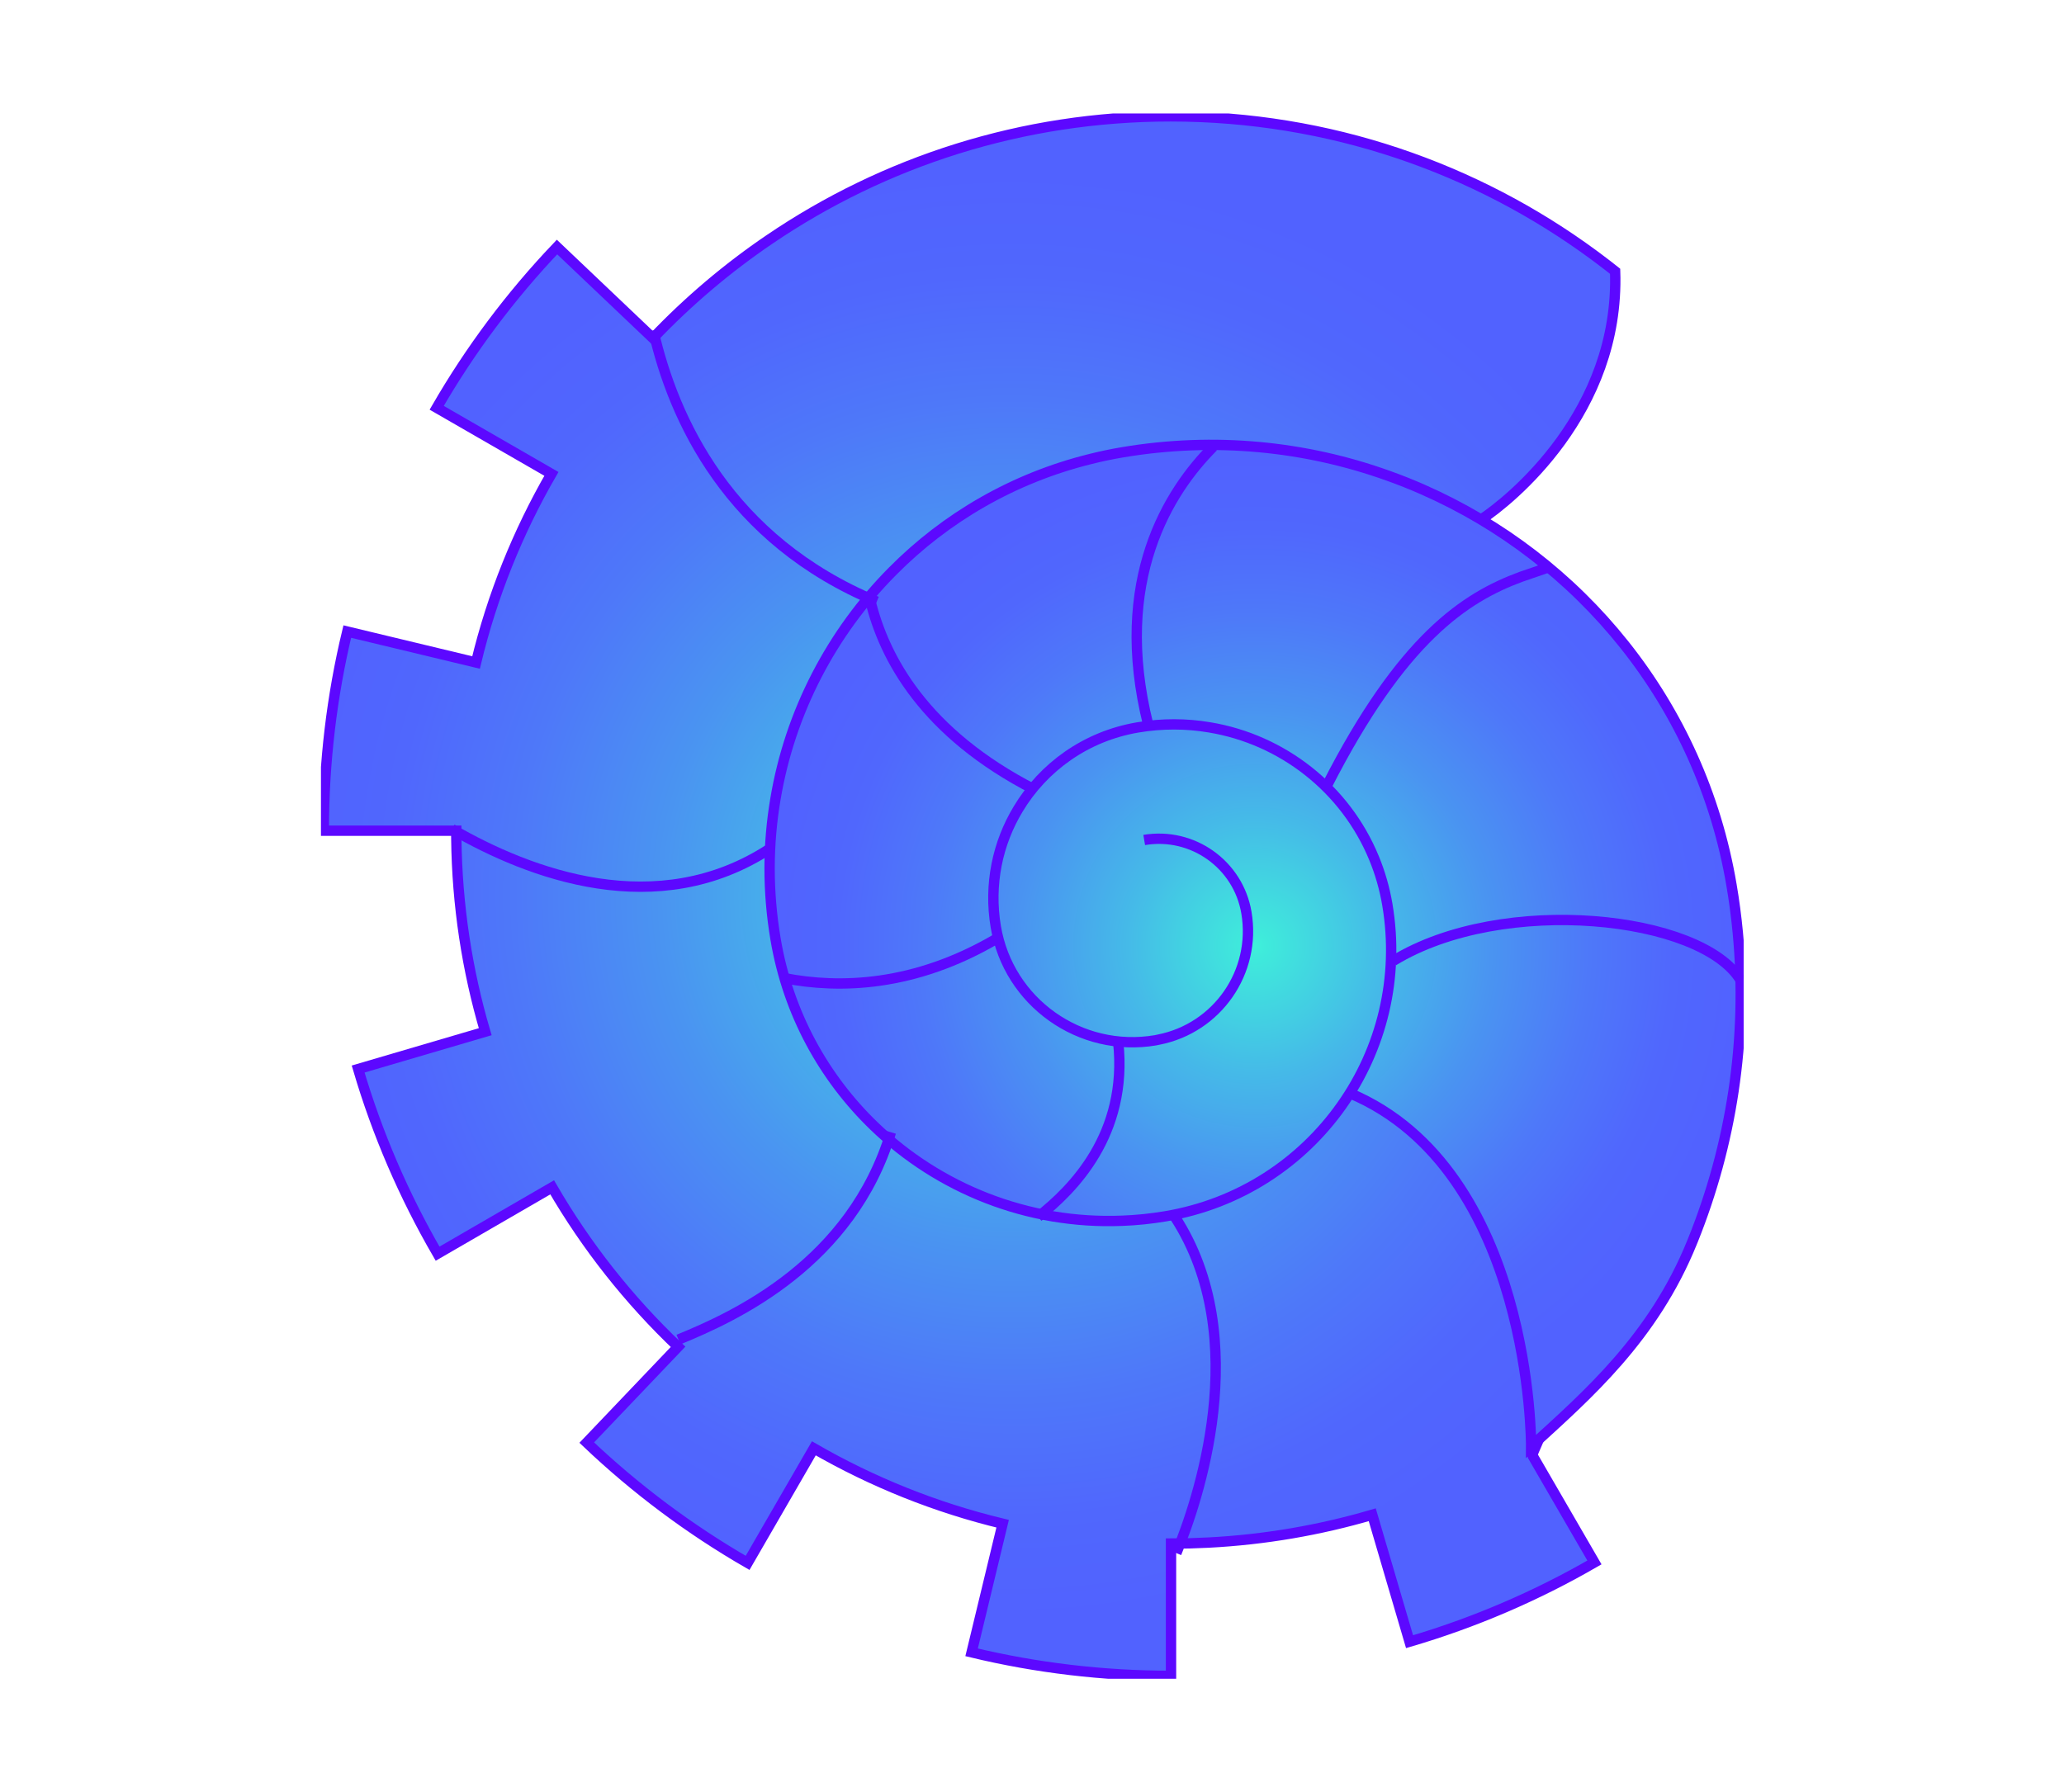 <svg width="1582" height="1374" viewBox="0 0 1582 1374" fill="none" xmlns="http://www.w3.org/2000/svg">
<g clip-path="url(#clip0_2416_5737)">
<path d="M1301.78 855.858C1298.8 858.218 1172.66 1112.5 1174.57 1115.79L1180.76 1126.49L1222.1 1197.82C1177.46 1223.64 1129.78 1244.08 1080.38 1258.58L1051.79 1161.26C1011.6 1173.05 969.501 1180.37 926.056 1182.61H926.003C916.582 1183.1 907.094 1183.35 897.553 1183.35V1284.77H897.261C845.736 1284.77 794.396 1278.7 744.701 1266.73L768.494 1168.13C717.048 1155.75 668.428 1136.1 623.789 1110.34L573.02 1198.16C528.514 1172.47 487.02 1141.44 449.72 1105.95L519.717 1032.52C482.044 996.668 449.481 955.516 423.22 910.254L335.403 961.124C309.527 916.525 289.039 868.903 274.509 819.558L371.907 790.935C358.041 743.896 350.344 694.232 349.747 642.845C349.721 640.857 349.707 638.868 349.707 636.866H248.195V636.269C248.195 584.896 254.246 533.734 266.176 484.176L364.874 507.895C377.242 456.494 396.88 407.918 422.637 363.305L334.713 312.621C360.402 268.128 391.427 226.658 426.936 189.377L500.476 259.272C527.453 230.94 557.442 205.498 589.926 183.464C677.544 123.963 783.342 89.201 897.261 89.201C1018.73 89.201 1130.98 128.723 1221.78 195.608C1223.19 196.642 1224.58 197.676 1225.96 198.737C1230.01 201.746 1234 204.835 1237.96 207.991C1241.61 316.108 1157.46 383.683 1135.25 398.306" fill="url(#paint0_radial_2416_5737)"/>
<path d="M1301.78 855.858C1298.8 858.218 1172.66 1112.5 1174.57 1115.79L1180.76 1126.49L1222.1 1197.82C1177.46 1223.64 1129.78 1244.08 1080.38 1258.58L1051.79 1161.26C1011.6 1173.05 969.501 1180.37 926.056 1182.61H926.003C916.582 1183.1 907.094 1183.35 897.553 1183.35V1284.77H897.261C845.736 1284.77 794.396 1278.7 744.701 1266.73L768.494 1168.13C717.048 1155.75 668.428 1136.1 623.789 1110.34L573.02 1198.16C528.514 1172.47 487.02 1141.44 449.72 1105.95L519.717 1032.52C482.044 996.668 449.481 955.516 423.22 910.254L335.403 961.124C309.527 916.525 289.039 868.903 274.509 819.558L371.907 790.935C358.041 743.896 350.344 694.232 349.747 642.845C349.721 640.857 349.707 638.868 349.707 636.866H248.195V636.269C248.195 584.896 254.246 533.734 266.176 484.176L364.874 507.895C377.242 456.494 396.88 407.918 422.637 363.305L334.713 312.621C360.402 268.128 391.427 226.658 426.936 189.377L500.476 259.272C527.453 230.94 557.442 205.498 589.926 183.464C677.544 123.963 783.342 89.201 897.261 89.201C1018.73 89.201 1130.98 128.723 1221.78 195.608C1223.19 196.642 1224.58 197.676 1225.96 198.737C1230.01 201.746 1234 204.835 1237.96 207.991C1241.61 316.108 1157.46 383.683 1135.25 398.306" stroke="#5C08FF" stroke-width="7.928" stroke-miterlimit="10"/>
<path d="M877.002 643.959C914.024 637.728 949.109 662.666 955.345 699.655C963.068 745.169 932.973 788.283 887.91 797.047C887.206 797.259 886.437 797.391 885.72 797.511C827.852 807.295 773.035 768.33 763.256 710.566C757.762 678.058 764.622 646.319 780.413 620.201C799.667 588.118 832.31 564.386 872.079 557.665C890.816 554.509 909.38 554.615 927.134 557.638C983.092 566.932 1031.27 604.663 1053.16 657.867C1057.81 669.123 1061.25 681.055 1063.37 693.53C1072.86 749.677 1058.79 804.392 1028.33 847.519C997.609 891.097 950.144 922.876 893.35 932.448C882.177 934.331 871.057 935.471 860.057 935.869C787.751 938.772 719.625 911.183 669.971 863.296C631.476 826.161 604.061 776.868 594.467 720.085C588.27 683.414 588.469 647.194 594.361 612.512C605.561 545.839 637.447 484.866 684.236 437.814C724.774 396.927 776.552 366.541 835.734 351.904C843.735 349.876 851.83 348.192 860.11 346.787C931.102 334.788 1000.9 342.027 1064.17 364.777C1073.05 367.946 1081.82 371.433 1090.39 375.211C1211.08 428.229 1303.58 538.984 1327.17 678.589C1329.24 690.706 1330.82 702.811 1331.97 714.902C1339.8 797.219 1326.93 877.826 1297.49 951.036C1297.33 951.46 1297.14 951.95 1296.93 952.388C1267.26 1025.66 1216.81 1069.35 1173.56 1108.84C1173.56 1108.84 1174.74 897.103 1034.59 838.079" fill="url(#paint1_radial_2416_5737)"/>
<path d="M877.002 643.959C914.024 637.728 949.109 662.666 955.345 699.655C963.068 745.169 932.973 788.283 887.91 797.047C887.206 797.259 886.437 797.391 885.72 797.511C827.852 807.295 773.035 768.33 763.256 710.566C757.762 678.058 764.622 646.319 780.413 620.201C799.667 588.118 832.31 564.386 872.079 557.665C890.816 554.509 909.38 554.615 927.134 557.638C983.092 566.932 1031.27 604.663 1053.16 657.867C1057.81 669.123 1061.25 681.055 1063.37 693.53C1072.86 749.677 1058.79 804.392 1028.33 847.519C997.609 891.097 950.144 922.876 893.35 932.448C882.177 934.331 871.057 935.471 860.057 935.869C787.751 938.772 719.625 911.183 669.971 863.296C631.476 826.161 604.061 776.868 594.467 720.085C588.27 683.414 588.469 647.194 594.361 612.512C605.561 545.839 637.447 484.866 684.236 437.814C724.774 396.927 776.552 366.541 835.734 351.904C843.735 349.876 851.83 348.192 860.11 346.787C931.102 334.788 1000.9 342.027 1064.17 364.777C1073.05 367.946 1081.82 371.433 1090.39 375.211C1211.08 428.229 1303.58 538.984 1327.17 678.589C1329.24 690.706 1330.82 702.811 1331.97 714.902C1339.8 797.219 1326.93 877.826 1297.49 951.036C1297.33 951.46 1297.14 951.95 1296.93 952.388C1267.26 1025.66 1216.81 1069.35 1173.56 1108.84C1173.56 1108.84 1174.74 897.103 1034.59 838.079" stroke="#5C08FF" stroke-width="7.928" stroke-miterlimit="10"/>
<path d="M500.738 253.306C516.317 321.742 558.66 413.99 672.021 461.201" stroke="#5C08FF" stroke-width="7.928" stroke-miterlimit="10"/>
<path d="M346.379 635.618C405.773 669.956 503.689 707.276 590.379 650.427" stroke="#5C08FF" stroke-width="7.928" stroke-miterlimit="10"/>
<path d="M520.033 1026.95C563.969 1009.05 652.689 968.164 682.85 868.015" stroke="#5C08FF" stroke-width="7.928" stroke-miterlimit="10"/>
<path d="M900.531 932.938C961.319 1026.46 917.583 1152.11 901.659 1190.68" stroke="#5C08FF" stroke-width="7.928" stroke-miterlimit="10"/>
<path d="M1188.21 434.486L1165.68 442.242C1123 458.032 1074.74 489.281 1017.06 602.237" stroke="#5C08FF" stroke-width="7.928" stroke-miterlimit="10"/>
<path d="M880.044 555.531C852.391 444.603 895.848 376.657 929.885 342.545" stroke="#5C08FF" stroke-width="7.928" stroke-miterlimit="10"/>
<path d="M666.818 459.369C677.593 504.83 708.989 562.249 792.985 605.377" stroke="#5C08FF" stroke-width="7.928" stroke-miterlimit="10"/>
<path d="M601.445 749.928C643.085 758.002 700.768 756.836 764.209 719.436" stroke="#5C08FF" stroke-width="7.928" stroke-miterlimit="10"/>
<path d="M795.738 932.845L795.765 932.819C822.224 911.925 864.74 869.712 857.07 798.929" stroke="#5C08FF" stroke-width="7.928" stroke-miterlimit="10"/>
<path d="M1334.12 751.467C1304.2 701.856 1151.89 685.31 1068 736.591" stroke="#5C08FF" stroke-width="7.928" stroke-miterlimit="10"/>
</g>
<defs>
<radialGradient id="paint0_radial_2416_5737" cx="0" cy="0" r="1" gradientUnits="userSpaceOnUse" gradientTransform="translate(774.996 686.994) scale(563.69 563.19)">
<stop stop-color="#3FF1DA"/>
<stop offset="0.02" stop-color="#3FEBDB"/>
<stop offset="0.26" stop-color="#45BAE8"/>
<stop offset="0.48" stop-color="#4A94F1"/>
<stop offset="0.68" stop-color="#4E78F9"/>
<stop offset="0.85" stop-color="#5067FD"/>
<stop offset="0.99" stop-color="#5162FF"/>
</radialGradient>
<radialGradient id="paint1_radial_2416_5737" cx="0" cy="0" r="1" gradientUnits="userSpaceOnUse" gradientTransform="translate(962.073 724.925) scale(378.248 377.912)">
<stop stop-color="#3FF1DA"/>
<stop offset="0.02" stop-color="#3FEBDB"/>
<stop offset="0.26" stop-color="#45BAE8"/>
<stop offset="0.48" stop-color="#4A94F1"/>
<stop offset="0.68" stop-color="#4E78F9"/>
<stop offset="0.85" stop-color="#5067FD"/>
<stop offset="0.99" stop-color="#5162FF"/>
</radialGradient>
<clipPath id="clip0_2416_5737">
<rect width="1090.46" height="1199.99" fill="white" transform="translate(246 87)"/>
</clipPath>
</defs>
</svg>
